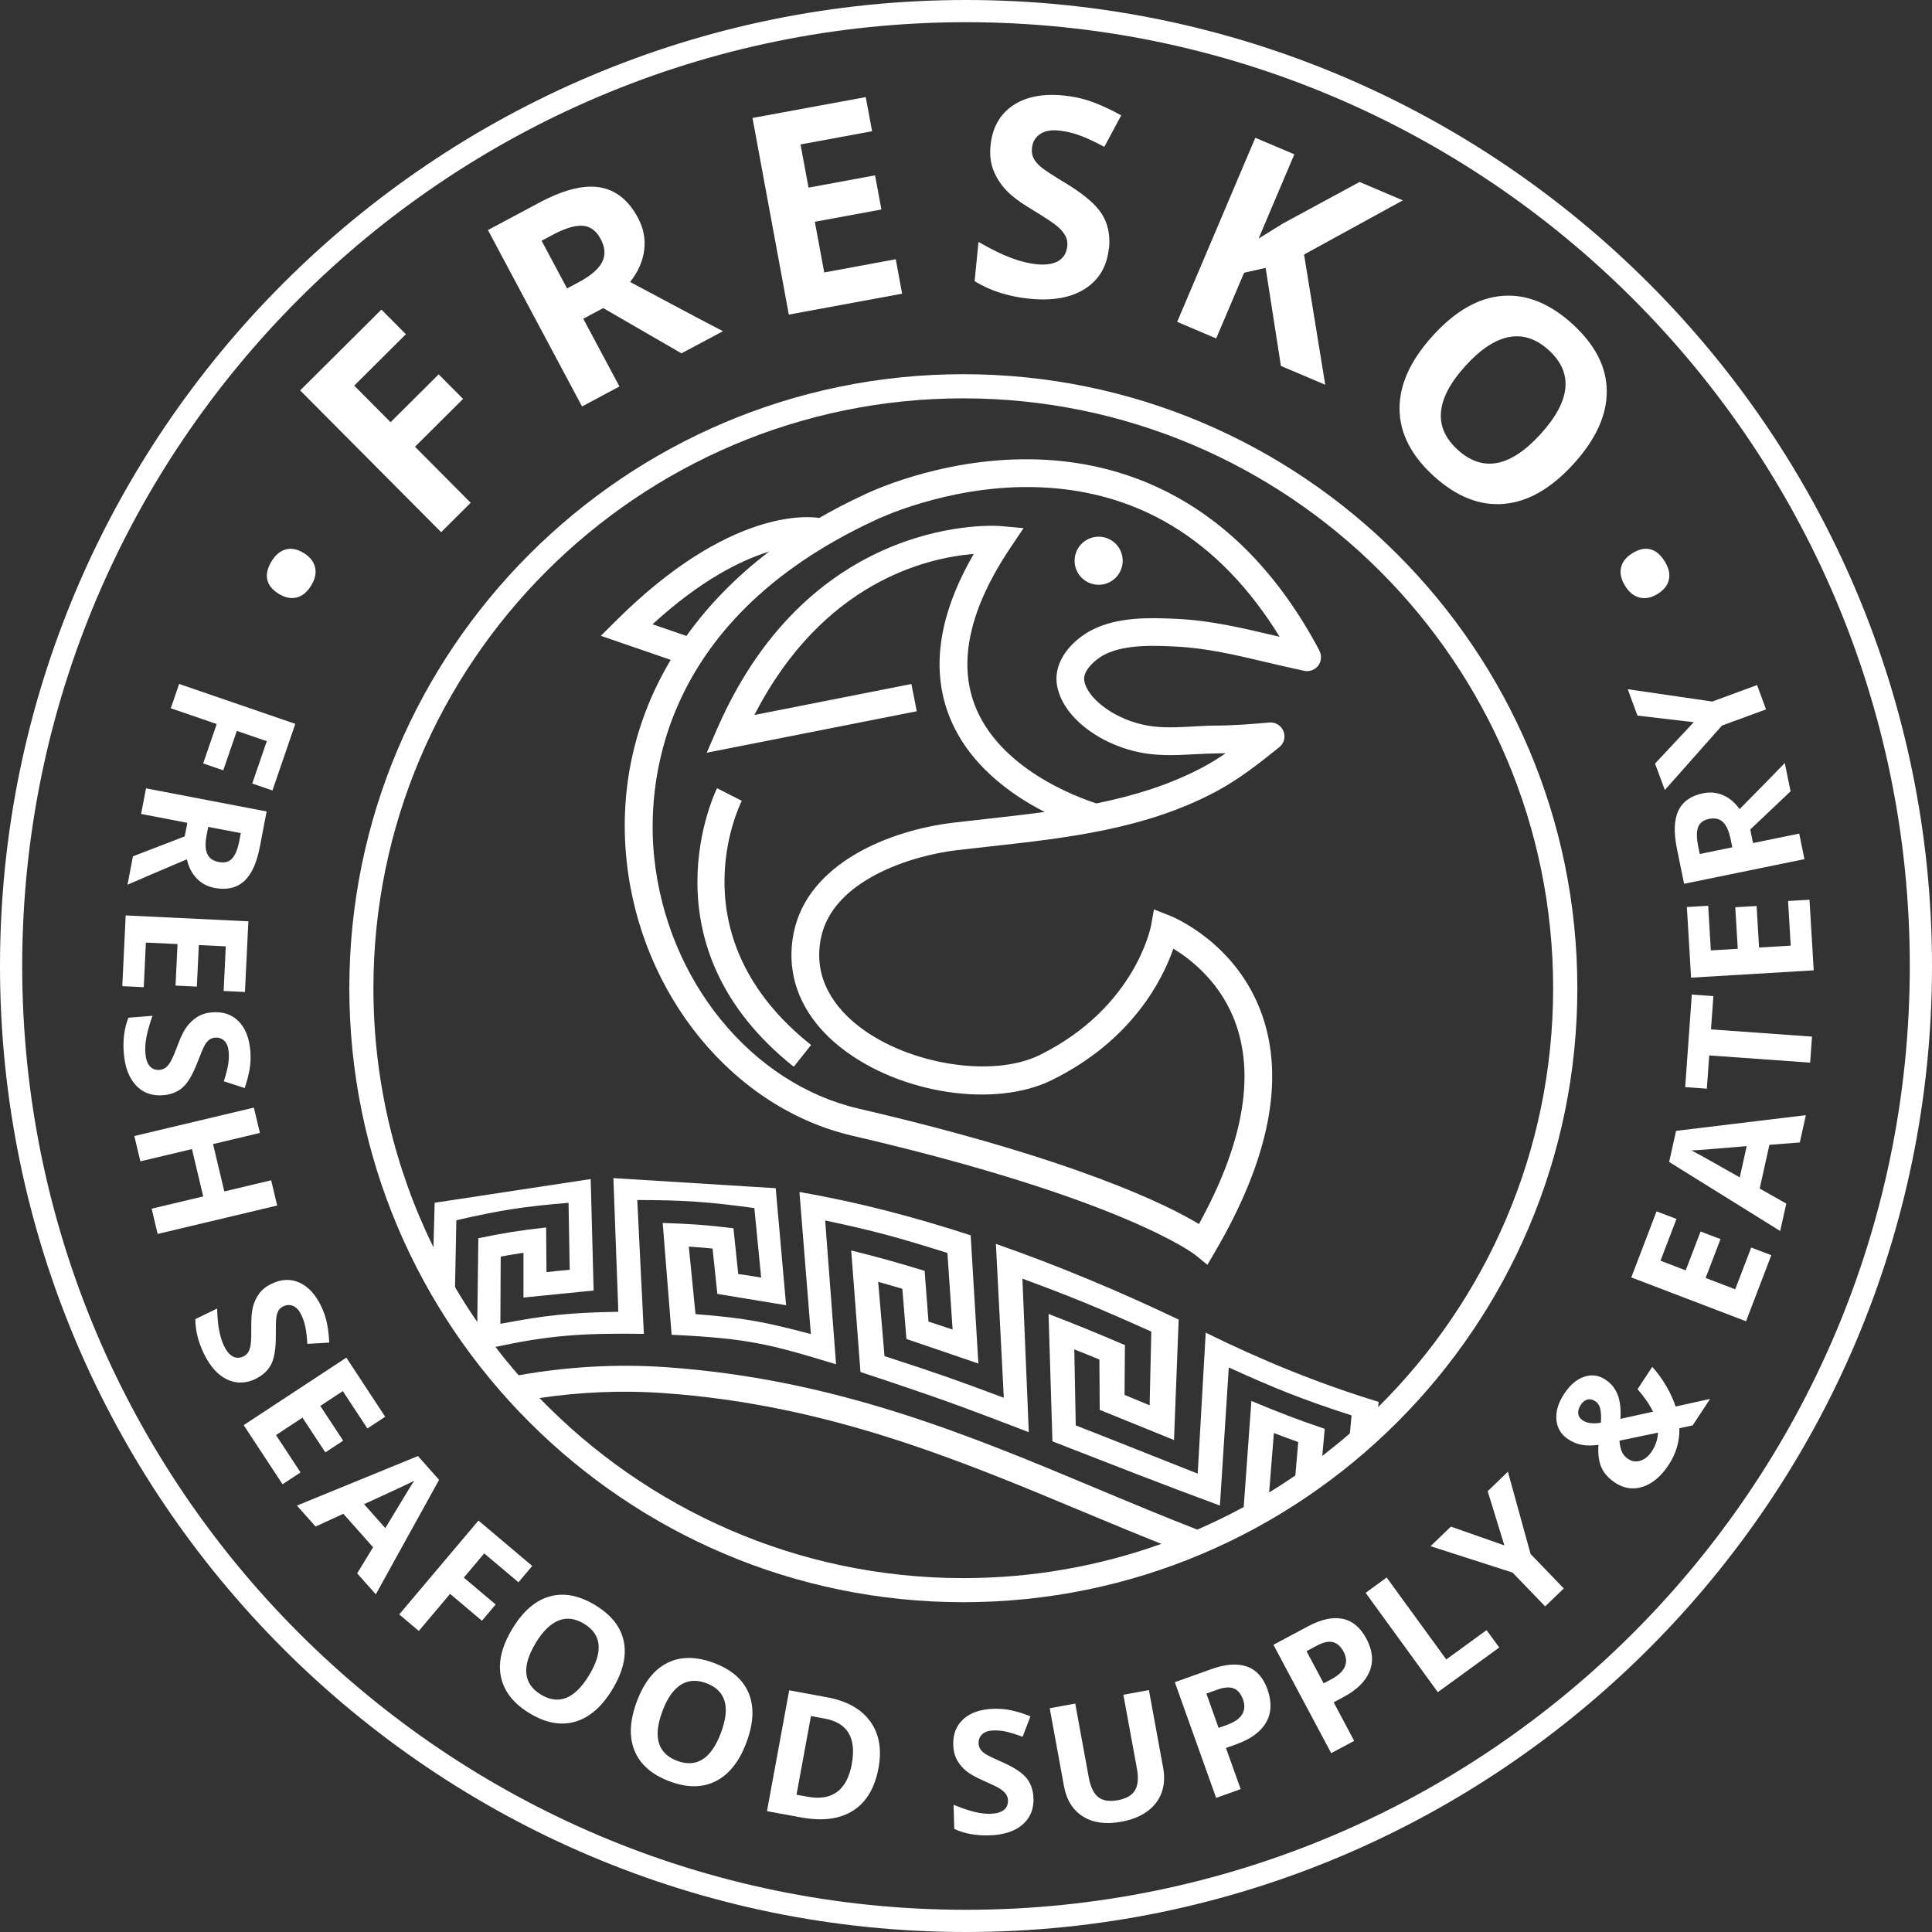 <?xml version="1.0" encoding="UTF-8"?><svg id="FRESKO_LOGO" xmlns="http://www.w3.org/2000/svg" viewBox="0 0 348.04 348.04"><rect x="0" y="0" width="348.04" height="348.04" fill="#333333" stroke="none"/><path d="M72.79,218.17l1.57-.46c-.05,1.39-.1,2.67-.14,3.87-.5-1.13-.98-2.26-1.43-3.41Z" style="fill:#fff; stroke-width:0px;"/><path d="M173.54,67.41c-60.99,0-110.61,49.62-110.61,110.61s49.62,110.61,110.61,110.61,110.61-49.62,110.61-110.61-49.62-110.61-110.61-110.61ZM86.17,223.07c-.08,6.1-.11,9.35-.19,15.08-1.41-2.04-2.75-4.14-4.01-6.29.07-3.59.14-7.22.24-12.04,8.01-1.83,12.03-2.46,20.21-3.14.08,4.84.13,7.25.21,12.07-1.68.14-2.51.23-4.18.42-.03-3.21-.04-4.81-.07-8.02v-.03c-4.92.56-7.35.95-12.21,1.94ZM114.8,216.18c8.34.01,12.67.3,21.09,1.45.49,5.01.74,7.52,1.23,12.52-1.65-.28-2.47-.41-4.13-.64-.35-3.29-.52-4.93-.86-8.23t-.01-.02c-5.02-.6-7.52-.78-12.74-.95.65,8.07.97,12.1,1.61,20.14,13.66.65,17.61,1.65,29.62,5.32-.78-10.33-1.17-15.51-1.96-25.91,8.64,1.83,13.1,3.04,22.02,5.85.38,5.53.56,8.29.94,13.81-1.74-.59-2.61-.88-4.35-1.44-.27-3.64-.41-5.46-.69-9.11v-.03c-5.28-1.61-7.94-2.35-13.23-3.68.67,8.78,1.01,13.17,1.67,21.9,1.82.6,2.76.91,4.71,1.56,11.73,3.94,15.36,5.35,25.61,9.28-.39-9.19-.77-18.41-1.15-27.66,9.1,3.36,13.73,5.28,23.22,9.54-.12,5.32-.18,7.98-.3,13.28-1.82-.76-2.72-1.13-4.52-1.88.02-3.57.04-5.36.07-8.95v-.02c-5.57-2.38-8.32-3.5-13.76-5.61.28,9.2.42,13.79.7,22.95,10.04,3.91,20.06,7.85,30.17,11.57.64-9.92.95-14.9,1.6-24.88,8.69,3.94,13.15,5.72,22.12,8.64-.12,1.21-.22,2.26-.31,3.24-1.61,1.4-3.28,2.75-4.97,4.06.14-1.52.26-2.88.44-4.86v-.02c-5.34-1.83-7.99-2.85-13.21-5.03-.48,6.53-.71,9.79-1.18,16.29l-.21,2.83c-2.71,1.47-5.5,2.82-8.35,4.06-6.02-2.34-11.99-4.83-18.03-7.36-23.1-9.68-47.08-19.72-77.41-21.88-9.47-.68-18.46-.04-26.82,1.44-1.45-1.66-2.84-3.36-4.18-5.11,9.61-2.05,15.42-2.52,26.74-2.35-.47-9.62-.71-14.44-1.19-24.11ZM229.43,258.13c1.77.68,2.65,1.01,4.44,1.65-.22,2.47-.35,3.98-.52,6.02-1.55,1.06-3.12,2.08-4.72,3.05.31-3.94.51-6.33.85-10.67-.02,0-.03-.03-.05-.05ZM97.19,251.85c7.14-1.06,14.66-1.44,22.52-.88,29.33,2.09,52.84,11.93,75.5,21.4,4.62,1.93,9.29,3.87,14,5.75-11.16,3.99-23.16,6.17-35.67,6.17-29.93,0-57.01-12.45-76.34-32.43ZM248.26,253.49c.03-.31.06-.63.1-.95-10.81-3.29-21.22-7.56-31.16-12.47v.05l-1.44,25.35c-8.92-3.52-13.29-5.3-21.97-8.69-.1-5.46-.16-8.19-.26-13.67l-.05-.05c1.83.73,2.74,1.09,4.57,1.85.03,3.63.04,5.44.06,9.07l13.38,5.43c.33-8.66.5-13,.84-21.7-10.64-5.06-21.6-9.68-32.92-13.63v.06c.47,9.25.95,18.47,1.42,27.66-8.61-3.22-11.86-4.38-21.49-7.5-.45-5.34-.68-8.01-1.14-13.36-.02-.02-.03-.03-.05-.04,1.86.53,2.65.75,4.4,1.27.3,3.62.45,5.43.74,9.04l12.96,4.42c-.55-9.21-.83-13.83-1.39-23.09-9.99-3.27-20.31-5.99-30.84-7.8v.05l2.05,25.53c-8.27-2.18-11.81-2.88-20.78-3.59-.48-4.84-.72-7.27-1.2-12.13-.02-.01-.03-.02-.05-.03,1.75.11,2.61.18,4.32.35.35,3.27.52,4.9.87,8.17l12.38,2.04c-.75-8.42-1.12-12.63-1.87-21.08,0,0-29.24-1.82-29.24-1.82v.05l.89,24.03c-8.74.16-12.9.59-21.25,2.17.02-4.83.04-7.25.06-12.09-.02-.01-.02-.02-.04-.02,1.65-.3,2.48-.43,4.14-.68,0,3.23,0,4.84,0,8.06.1,0,12.64-1.27,12.64-1.27-.21-8.01-.32-12.03-.53-20.08l-28.1,4.27s-.01.03-.01.05l-.22,7.97c-6.92-14.1-10.81-29.93-10.81-46.67,0-58.59,47.67-106.26,106.26-106.26s106.26,47.67,106.26,106.26c0,29.48-12.07,56.2-31.53,75.47Z" style="fill:#fff; stroke-width:0px;"/><path d="M200.27,97.38c-2.01-1.3-4.69-.73-5.99,1.28-1.3,2.01-.73,4.69,1.28,5.99,2.01,1.3,4.69.73,5.99-1.28,1.3-2.01.73-4.69-1.28-5.99Z" style="fill:#fff; stroke-width:0px;"/><path d="M237.71,117.24c-14.96-28.23-36.6-34.34-52.12-34.5-16.65-.19-29.66,6.24-30.2,6.51,0,0,0,0,0,0-2.72,1.26-5.31,2.62-7.8,4.06-1.82-.3-16.13-1.86-36.5,18.4l-2.85,2.83,12.59,4.33c-6.47,10.83-9.3,23.14-7.96,36.09,2.52,24.25,19.25,44.66,40.69,49.64,48.49,11.25,61.57,21.32,61.69,21.41l2.26,1.84,1.47-2.52c9.63-16.5,12.46-30.76,8.41-42.41-4.57-13.11-16.19-17.79-16.68-17.98l-2.83-1.11-.54,2.99c-.03.15-2.84,14.75-20.05,23.24-8.43,4.16-23.65,1.76-32.56-5.16-4-3.1-8.42-8.4-6.82-16.02,2.19-10.39,16.39-14.77,24.43-15.72,1.94-.23,3.89-.45,5.85-.66,13.88-1.53,28.23-3.12,40.99-9.97,0,0,0,0,0,0,4.21-2.26,7.97-5.27,11.28-7.93.86-.69,1.17-1.86.75-2.88-.41-1.02-1.45-1.66-2.54-1.56-2.89.25-6.24.53-9.5.55-1.4,0-2.81.08-4.17.16-2.85.15-5.53.3-8.11-.13-3.92-.66-7.75-2.63-9.99-5.16-1.05-1.19-1.7-2.6-1.6-3.52.16-1.54,2.06-3.34,3.8-4.2,0,0,0,0,0,0,3.74-1.82,8.94-1.57,12.74-1.38,5.52.27,10.77,1.51,16.34,2.83,1.74.41,3.48.82,5.23,1.2l1.52.33c.18.04.36.06.54.06.77,0,1.51-.36,1.99-.98.59-.78.68-1.83.22-2.69ZM117.55,112.46c8.69-7.96,15.9-11.52,20.99-13.09-5.92,4.53-10.91,9.63-14.88,15.19l-6.11-2.1ZM229.35,114.44c-5.54-1.31-11.26-2.66-17.24-2.95-5.42-.26-10.65-.32-15.17,1.88,0,0,0,0,0,0h0c-2.79,1.36-6.19,4.32-6.59,8.18-.34,3.35,1.87,6.25,2.83,7.35,3.01,3.39,7.83,5.93,12.91,6.78,3.12.52,6.22.35,9.21.19,1.36-.07,2.65-.14,3.93-.15.53,0,1.05-.01,1.58-.03-1.29.88-2.61,1.71-3.97,2.44,0,0,0,0,0,0h0c-6.04,3.24-12.59,5.23-19.32,6.6-3.35-1.07-17.62-6.23-21.97-17.84-2.96-7.91-.78-17.42,6.49-28.25l2.35-3.5-4.2-.38c-.34-.03-33.89-2.61-50.97,36.46l-1.91,4.38,37.84-7.47-.97-4.91-28.28,5.58c12.34-24.02,31.1-28.33,39.52-29.01-6.2,10.69-7.73,20.39-4.55,28.87,3.34,8.89,11.12,14.44,17.32,17.61-3.51.48-7.04.87-10.54,1.26-1.97.22-3.94.44-5.89.67-11.64,1.38-26.14,7.35-28.74,19.66-1.67,7.93,1.4,15.39,8.65,21.01,10.59,8.22,27.57,10.77,37.84,5.69,14.54-7.18,19.99-18.24,21.86-23.66,3.22,1.95,8.73,6.22,11.33,13.74,3.33,9.67,1.07,21.72-6.72,35.86-5.65-3.41-22.23-11.71-61.28-20.78-19.39-4.5-34.55-23.12-36.85-45.28-1.26-12.11.09-42.27,39.72-60.69h0s.04-.02.07-.03c.12-.06,12.58-6.16,28.09-5.98,18.86.25,33.9,9.31,44.79,26.97-.39-.09-.78-.18-1.16-.27Z" style="fill:#fff; stroke-width:0px;"/><path d="M143,192.16l3.11-3.91c-24.45-19.44-12.98-43-12.48-43.99l-4.46-2.26c-.14.28-13.89,28.13,13.82,50.17Z" style="fill:#fff; stroke-width:0px;"/><path d="M174.02,348.04C78.06,348.04,0,269.97,0,174.02S78.06,0,174.02,0s174.02,78.06,174.02,174.02-78.06,174.02-174.02,174.02ZM174.02,4C80.27,4,4,80.27,4,174.02s76.27,170.02,170.02,170.02,170.02-76.27,170.02-170.02S267.77,4,174.02,4Z" style="fill:#fff; stroke-width:0px;"/><path d="M30.77,127.58l1.5-4.37,20.93,7.19-4.12,12-3.64-1.25,2.62-7.63-5.4-1.85-2.44,7.1-3.62-1.24,2.44-7.1-8.28-2.84Z" style="fill:#fff; stroke-width:0px;"/><path d="M33.76,148.23l-8.34-1.6.88-4.61,21.73,4.16-1.21,6.33c-.56,2.95-1.52,5.04-2.87,6.25-1.35,1.21-3.12,1.61-5.31,1.19-1.28-.24-2.35-.81-3.21-1.71-.86-.9-1.45-2.04-1.77-3.44-5.51,2.34-9.08,3.86-10.69,4.58l.98-5.12,9.33-3.59.47-2.45ZM37.51,148.95l-.29,1.49c-.28,1.46-.24,2.58.11,3.37.35.79,1.05,1.28,2.09,1.48,1.03.2,1.83-.02,2.4-.64.57-.62,1-1.68,1.29-3.17l.27-1.4-5.87-1.12Z" style="fill:#fff; stroke-width:0px;"/><path d="M22.03,177.64l.61-12.73,22.1,1.06-.61,12.73-3.84-.18.38-8.04-4.85-.23-.36,7.48-3.84-.18.36-7.48-5.7-.27-.38,8.04-3.87-.19Z" style="fill:#fff; stroke-width:0px;"/><path d="M29.38,197.3c-1.99.16-3.62-.43-4.88-1.77-1.26-1.34-2-3.29-2.2-5.84-.19-2.35.09-4.47.83-6.35l4.34-.35c-.54,1.54-.91,2.84-1.1,3.89-.19,1.05-.25,2.01-.18,2.86.08,1.03.34,1.8.78,2.31.44.52,1.04.75,1.82.68.43-.04.81-.19,1.12-.46.32-.27.61-.65.89-1.14.27-.49.7-1.49,1.26-2.98.53-1.4,1.05-2.46,1.58-3.18.53-.72,1.17-1.31,1.91-1.78.74-.46,1.63-.74,2.67-.82,1.95-.16,3.54.38,4.76,1.61,1.22,1.23,1.93,3.02,2.12,5.35.09,1.15.04,2.25-.14,3.32-.19,1.06-.48,2.18-.88,3.36l-3.76-1.22c.39-1.21.65-2.22.78-3,.13-.78.16-1.55.1-2.29-.07-.88-.33-1.55-.78-1.99-.45-.44-1.01-.63-1.67-.58-.41.03-.76.16-1.05.37-.29.22-.56.54-.82.99-.25.44-.69,1.47-1.31,3.09-.82,2.14-1.69,3.63-2.62,4.48-.93.84-2.11,1.32-3.55,1.44Z" style="fill:#fff; stroke-width:0px;"/><path d="M28.4,222.29l-1.08-4.55,9.29-2.21-2.03-8.53-9.29,2.21-1.09-4.56,21.53-5.12,1.09,4.56-8.44,2.01,2.03,8.53,8.44-2.01,1.08,4.55-21.53,5.12Z" style="fill:#fff; stroke-width:0px;"/><path d="M46.09,248.38c-1.8.87-3.53.91-5.19.12-1.66-.79-3.05-2.34-4.17-4.65-1.03-2.12-1.54-4.2-1.54-6.22l3.92-1.9c.05,1.63.18,2.98.39,4.03.21,1.05.5,1.96.87,2.73.45.93.97,1.55,1.57,1.87.59.32,1.24.32,1.94-.02.39-.19.69-.47.88-.83.2-.36.34-.83.41-1.39.08-.56.11-1.64.1-3.23-.02-1.49.09-2.67.32-3.54s.61-1.65,1.13-2.35c.52-.7,1.25-1.28,2.19-1.73,1.76-.85,3.44-.93,5.02-.22,1.59.71,2.89,2.11,3.91,4.22.5,1.04.86,2.08,1.07,3.14.21,1.06.34,2.21.4,3.45l-3.94.23c-.08-1.27-.2-2.3-.37-3.08-.16-.78-.41-1.5-.74-2.18-.39-.8-.87-1.32-1.45-1.57-.58-.24-1.17-.22-1.77.07-.37.18-.66.42-.85.73-.19.31-.33.71-.4,1.21-.08.5-.11,1.62-.1,3.35.01,2.29-.26,4-.82,5.12-.56,1.12-1.49,2-2.79,2.63Z" style="fill:#fff; stroke-width:0px;"/><path d="M50.9,267.38l-7-10.65,18.49-12.16,7,10.65-3.21,2.11-4.42-6.73-4.06,2.67,4.12,6.26-3.21,2.11-4.12-6.26-4.77,3.14,4.42,6.73-3.24,2.13Z" style="fill:#fff; stroke-width:0px;"/><path d="M64.34,283.43l2.87-4.7-5.36-6.03-5,2.3-3.36-3.78,21.8-8.92,3.81,4.29-11.4,20.62-3.36-3.78ZM69.41,275.28c2.58-4.28,4.05-6.7,4.39-7.25.34-.56.62-.98.84-1.29-1.19.61-4.21,2.02-9.06,4.23l3.83,4.31Z" style="fill:#fff; stroke-width:0px;"/><path d="M75.45,293.81l-3.53-2.98,14.27-16.91,9.69,8.18-2.48,2.94-6.17-5.2-3.68,4.36,5.74,4.84-2.47,2.93-5.74-4.84-5.64,6.68Z" style="fill:#fff; stroke-width:0px;"/><path d="M110.31,304.35c-1.9,3.13-4.14,5.07-6.71,5.81s-5.31.23-8.21-1.53c-2.9-1.76-4.61-3.95-5.15-6.58s.16-5.51,2.07-8.66c1.91-3.15,4.15-5.08,6.71-5.8,2.56-.72,5.3-.19,8.21,1.57,2.91,1.77,4.62,3.95,5.15,6.56.52,2.61-.17,5.48-2.07,8.62ZM96.51,295.97c-1.28,2.12-1.85,3.95-1.69,5.51.15,1.56,1.03,2.82,2.62,3.79,3.2,1.94,6.09.79,8.67-3.47,2.59-4.26,2.29-7.36-.9-9.29-1.6-.97-3.12-1.16-4.59-.58-1.46.58-2.83,1.93-4.12,4.04Z" style="fill:#fff; stroke-width:0px;"/><path d="M134.45,313.94c-1.29,3.43-3.14,5.74-5.53,6.94-2.39,1.2-5.18,1.2-8.35,0-3.17-1.2-5.26-3.04-6.27-5.52-1.01-2.48-.86-5.45.44-8.89,1.3-3.45,3.14-5.76,5.53-6.93,2.39-1.17,5.18-1.16,8.36.04,3.18,1.2,5.27,3.03,6.27,5.5,1,2.47.84,5.42-.45,8.86ZM119.34,308.24c-.87,2.31-1.09,4.22-.65,5.72s1.53,2.58,3.28,3.24c3.5,1.32,6.13-.35,7.89-5,1.76-4.66.9-7.65-2.59-8.97-1.75-.66-3.29-.57-4.62.27-1.33.84-2.43,2.42-3.31,4.73Z" style="fill:#fff; stroke-width:0px;"/><path d="M158.26,318.5c-.66,3.58-2.18,6.14-4.57,7.67-2.39,1.53-5.51,1.94-9.36,1.23l-6.16-1.13,4-21.77,6.83,1.26c3.55.65,6.14,2.1,7.76,4.33s2.12,5.04,1.5,8.4ZM153.45,317.74c.86-4.68-.78-7.39-4.9-8.15l-2.46-.45-2.6,14.17,1.98.36c4.45.82,7.11-1.16,7.99-5.93Z" style="fill:#fff; stroke-width:0px;"/><path d="M186.18,323.94c.06,2-.61,3.59-2.02,4.79-1.4,1.19-3.39,1.83-5.95,1.9-2.36.07-4.46-.31-6.3-1.15l-.13-4.36c1.51.62,2.79,1.05,3.83,1.3,1.04.24,1.99.35,2.85.32,1.03-.03,1.81-.25,2.35-.66s.8-1,.77-1.78c-.01-.43-.15-.82-.4-1.15-.25-.33-.62-.65-1.09-.95-.48-.3-1.45-.77-2.91-1.41-1.37-.6-2.4-1.18-3.1-1.74-.69-.56-1.25-1.23-1.68-2-.42-.76-.65-1.67-.68-2.71-.06-1.96.56-3.51,1.85-4.67,1.29-1.16,3.11-1.77,5.45-1.84,1.15-.03,2.25.07,3.3.31,1.05.24,2.16.59,3.31,1.05l-1.41,3.69c-1.19-.45-2.18-.76-2.96-.93s-1.54-.24-2.29-.22c-.89.03-1.56.25-2.02.68-.46.43-.68.97-.66,1.64.01.41.12.77.32,1.07.2.3.51.59.94.87s1.43.76,3.02,1.46c2.1.93,3.54,1.88,4.34,2.85.79.97,1.21,2.18,1.26,3.62Z" style="fill:#fff; stroke-width:0px;"/><path d="M206.97,304.46l2.58,14.08c.29,1.61.19,3.08-.3,4.43-.5,1.34-1.37,2.46-2.61,3.36-1.24.9-2.79,1.51-4.65,1.85-2.8.51-5.1.19-6.92-.96-1.81-1.15-2.95-2.97-3.4-5.46l-2.57-14.03,4.6-.84,2.44,13.33c.31,1.68.87,2.85,1.69,3.51.82.66,2.01.85,3.57.56,1.51-.28,2.53-.87,3.07-1.79.54-.91.65-2.21.34-3.9l-2.44-13.3,4.6-.84Z" style="fill:#fff; stroke-width:0px;"/><path d="M228.34,304.39c.8,2.24.71,4.21-.26,5.9s-2.76,2.99-5.34,3.92l-1.89.68,2.65,7.41-4.42,1.58-7.44-20.84,6.66-2.38c2.53-.9,4.64-1.04,6.35-.43,1.71.62,2.94,2.01,3.71,4.16ZM219.54,311.27l1.45-.52c1.36-.49,2.28-1.12,2.76-1.89.48-.78.54-1.68.17-2.71-.37-1.04-.93-1.7-1.67-1.99-.74-.29-1.72-.22-2.92.21l-2.01.72,2.21,6.19Z" style="fill:#fff; stroke-width:0px;"/><path d="M246.14,295.18c1.12,2.1,1.32,4.06.6,5.87-.72,1.81-2.29,3.37-4.71,4.66l-1.78.95,3.7,6.95-4.14,2.21-10.41-19.52,6.24-3.33c2.37-1.26,4.44-1.71,6.22-1.35,1.78.36,3.2,1.55,4.28,3.57ZM238.44,303.26l1.36-.73c1.27-.68,2.09-1.44,2.46-2.28.36-.84.29-1.74-.22-2.7-.52-.97-1.16-1.54-1.94-1.73s-1.73.03-2.86.63l-1.88,1,3.09,5.8Z" style="fill:#fff; stroke-width:0px;"/><path d="M259.02,304.84l-13.01-17.9,3.79-2.76,10.74,14.76,7.26-5.28,2.28,3.13-11.06,8.04Z" style="fill:#fff; stroke-width:0px;"/><path d="M271,278.39l-3-9.76,3.64-3.51,4.09,14.83,5.98,6.2-3.36,3.23-5.87-6.09-14.77-4.75,3.66-3.53,9.62,3.38Z" style="fill:#fff; stroke-width:0px;"/><path d="M308.06,252.01l-3.14,4.77-2.39.51c.06,2.35-.58,4.54-1.91,6.57-1.35,2.06-2.9,3.38-4.64,3.96-1.74.58-3.41.35-5.02-.71-1.16-.76-1.97-1.66-2.45-2.71-.48-1.04-.66-2.42-.56-4.12-1.14.16-2.14.16-2.99,0-.85-.15-1.67-.48-2.45-1-1.28-.84-1.99-2.01-2.13-3.51-.14-1.5.33-3.07,1.42-4.71,1.03-1.57,2.22-2.58,3.57-3.04,1.35-.46,2.63-.29,3.85.52,1,.66,1.73,1.55,2.18,2.68.45,1.13.62,2.59.51,4.38l5.87-1.29c-.59-1.25-1.52-2.6-2.78-4.06l2.65-4.02c.94,1.05,1.77,2.2,2.51,3.45.73,1.24,1.29,2.48,1.69,3.7l6.21-1.37ZM287.29,252.37c-.45-.29-.9-.37-1.35-.24-.46.13-.84.44-1.16.92-.37.56-.53,1.1-.47,1.6s.33.92.83,1.24c.74.49,1.82.63,3.25.41.07-.99.04-1.81-.1-2.46-.14-.65-.46-1.14-.99-1.48ZM293.27,262.81c.72.48,1.48.58,2.27.32.79-.26,1.46-.82,2.02-1.67.7-1.06,1.07-2.19,1.12-3.38l-6.94,1.45c.05.73.18,1.38.4,1.92.22.55.59,1,1.13,1.35Z" style="fill:#fff; stroke-width:0px;"/><path d="M319.09,226.12l-4.55,11.9-20.67-7.9,4.55-11.9,3.59,1.37-2.88,7.52,4.54,1.74,2.68-7,3.59,1.37-2.68,7,5.33,2.04,2.88-7.52,3.62,1.38Z" style="fill:#fff; stroke-width:0px;"/><path d="M324.24,205.81l-5.49.42-1.75,7.88,4.79,2.71-1.1,4.94-20-12.44,1.24-5.6,23.39-2.83-1.1,4.94ZM314.67,206.47c-4.98.41-7.8.64-8.45.69-.65.05-1.16.07-1.54.07,1.19.61,4.1,2.23,8.73,4.87l1.25-5.63Z" style="fill:#fff; stroke-width:0px;"/><path d="M326.42,186.75l-.33,4.68-18.18-1.3-.43,5.99-3.9-.28,1.19-16.67,3.89.28-.43,5.99,18.18,1.3Z" style="fill:#fff; stroke-width:0px;"/><path d="M325.97,162.08l.76,12.72-22.09,1.32-.76-12.72,3.84-.23.48,8.04,4.85-.29-.45-7.48,3.84-.23.45,7.48,5.7-.34-.48-8.04,3.87-.23Z" style="fill:#fff; stroke-width:0px;"/><path d="M315.8,151.87l8.32-1.7.94,4.6-21.68,4.44-1.29-6.32c-.6-2.95-.51-5.24.27-6.87.78-1.63,2.27-2.67,4.45-3.12,1.28-.26,2.48-.14,3.62.36s2.12,1.33,2.95,2.5c4.21-4.26,6.92-7.03,8.14-8.31l1.04,5.1-7.26,6.88.5,2.45ZM312.06,152.64l-.3-1.48c-.3-1.45-.76-2.48-1.38-3.07-.62-.59-1.46-.78-2.5-.57-1.03.21-1.69.71-1.98,1.51-.29.8-.28,1.94.02,3.42l.29,1.39,5.86-1.2Z" style="fill:#fff; stroke-width:0px;"/><path d="M305.13,130.1l-10.15-1.19-1.75-4.75,15.22,2.22,8.08-2.97,1.61,4.38-7.94,2.92-10.29,11.61-1.76-4.77,6.97-7.45Z" style="fill:#fff; stroke-width:0px;"/><path d="M50.23,106.98c-1.18-.72-1.87-1.58-2.09-2.58-.21-1,.05-2.1.79-3.3.71-1.16,1.57-1.87,2.58-2.13,1.01-.26,2.08-.04,3.23.67,1.11.68,1.78,1.54,2.02,2.57s0,2.13-.7,3.27c-.72,1.18-1.59,1.89-2.61,2.15-1.02.26-2.09.04-3.23-.65Z" style="fill:#fff; stroke-width:0px;"/><path d="M84.8,90.57l-5.33,5.3-25.4-25.54,14.64-14.56,4.41,4.44-9.31,9.26,6.55,6.59,8.66-8.62,4.4,4.42-8.66,8.62,10.04,10.1Z" style="fill:#fff; stroke-width:0px;"/><path d="M105.08,57.43l6.51,12.19-6.74,3.6-16.95-31.78,9.26-4.94c4.32-2.3,7.93-3.22,10.84-2.76,2.91.47,5.22,2.3,6.93,5.5,1,1.87,1.37,3.81,1.12,5.81-.25,2.01-1.1,3.92-2.54,5.75,8.59,4.59,14.17,7.55,16.73,8.86l-7.48,3.99-14.09-8.15-3.59,1.91ZM102.15,51.96l2.17-1.16c2.13-1.14,3.51-2.33,4.15-3.58.64-1.25.55-2.64-.26-4.16-.8-1.51-1.89-2.3-3.27-2.39s-3.15.45-5.33,1.61l-2.04,1.09,4.58,8.59Z" style="fill:#fff; stroke-width:0px;"/><path d="M162.5,52.91l-20.4,3.76-6.54-35.42,20.4-3.76,1.14,6.15-12.89,2.38,1.44,7.78,11.99-2.21,1.14,6.15-11.99,2.21,1.69,9.13,12.89-2.38,1.14,6.2Z" style="fill:#fff; stroke-width:0px;"/><path d="M199.76,44.69c-.32,3.24-1.74,5.67-4.25,7.3-2.51,1.63-5.85,2.24-10,1.83-3.83-.38-7.14-1.44-9.94-3.17l.7-7.06c2.31,1.32,4.28,2.28,5.92,2.89,1.63.61,3.14.98,4.53,1.12,1.67.17,2.98-.03,3.93-.58s1.49-1.45,1.62-2.71c.07-.7-.06-1.35-.4-1.93-.34-.59-.86-1.17-1.57-1.75s-2.18-1.54-4.4-2.89c-2.09-1.25-3.63-2.4-4.63-3.46s-1.77-2.25-2.29-3.57c-.53-1.32-.71-2.83-.54-4.51.32-3.17,1.64-5.56,3.97-7.16,2.33-1.6,5.39-2.21,9.18-1.84,1.86.19,3.62.58,5.27,1.19,1.65.61,3.35,1.41,5.12,2.39l-3.04,5.67c-1.83-.97-3.36-1.68-4.58-2.11-1.22-.43-2.43-.71-3.64-.83-1.44-.14-2.58.08-3.41.68-.83.59-1.31,1.43-1.41,2.51-.07.67.03,1.27.29,1.8s.71,1.06,1.34,1.59c.63.53,2.15,1.53,4.57,2.99,3.19,1.93,5.33,3.77,6.41,5.5s1.51,3.77,1.28,6.11Z" style="fill:#fff; stroke-width:0px;"/><path d="M238.73,69.31l-7.98-3.39-2.75-17.66-3.88.87-5.03,11.84-7.03-2.99,14.08-33.16,7.03,2.98-6.44,15.17,4.42-2.73,13.77-7.46,7.8,3.31-17.8,9.76,3.81,23.43Z" style="fill:#fff; stroke-width:0px;"/><path d="M283.46,83.58c-4.01,4.41-8.19,6.81-12.53,7.19-4.34.38-8.55-1.29-12.64-5-4.08-3.71-6.14-7.75-6.17-12.11-.03-4.36,1.97-8.76,6-13.19,4.03-4.44,8.21-6.83,12.53-7.17,4.32-.34,8.53,1.34,12.62,5.07s6.16,7.75,6.18,12.08c.03,4.33-1.97,8.71-5.99,13.13ZM264.01,65.89c-2.71,2.98-4.18,5.73-4.42,8.27-.24,2.54.76,4.82,3.01,6.87,4.51,4.1,9.49,3.15,14.93-2.84,5.46-6,5.95-11.04,1.46-15.12-2.25-2.04-4.63-2.83-7.15-2.35-2.52.47-5.13,2.2-7.84,5.18Z" style="fill:#fff; stroke-width:0px;"/><path d="M294.07,99.65c1.18-.72,2.26-.95,3.25-.69.99.26,1.85.99,2.59,2.2.71,1.16.96,2.25.73,3.27-.22,1.01-.91,1.88-2.06,2.58-1.11.68-2.17.89-3.21.64-1.03-.25-1.9-.95-2.61-2.1-.72-1.17-.97-2.28-.74-3.3.23-1.03.91-1.89,2.04-2.58Z" style="fill:#fff; stroke-width:0px;"/></svg>